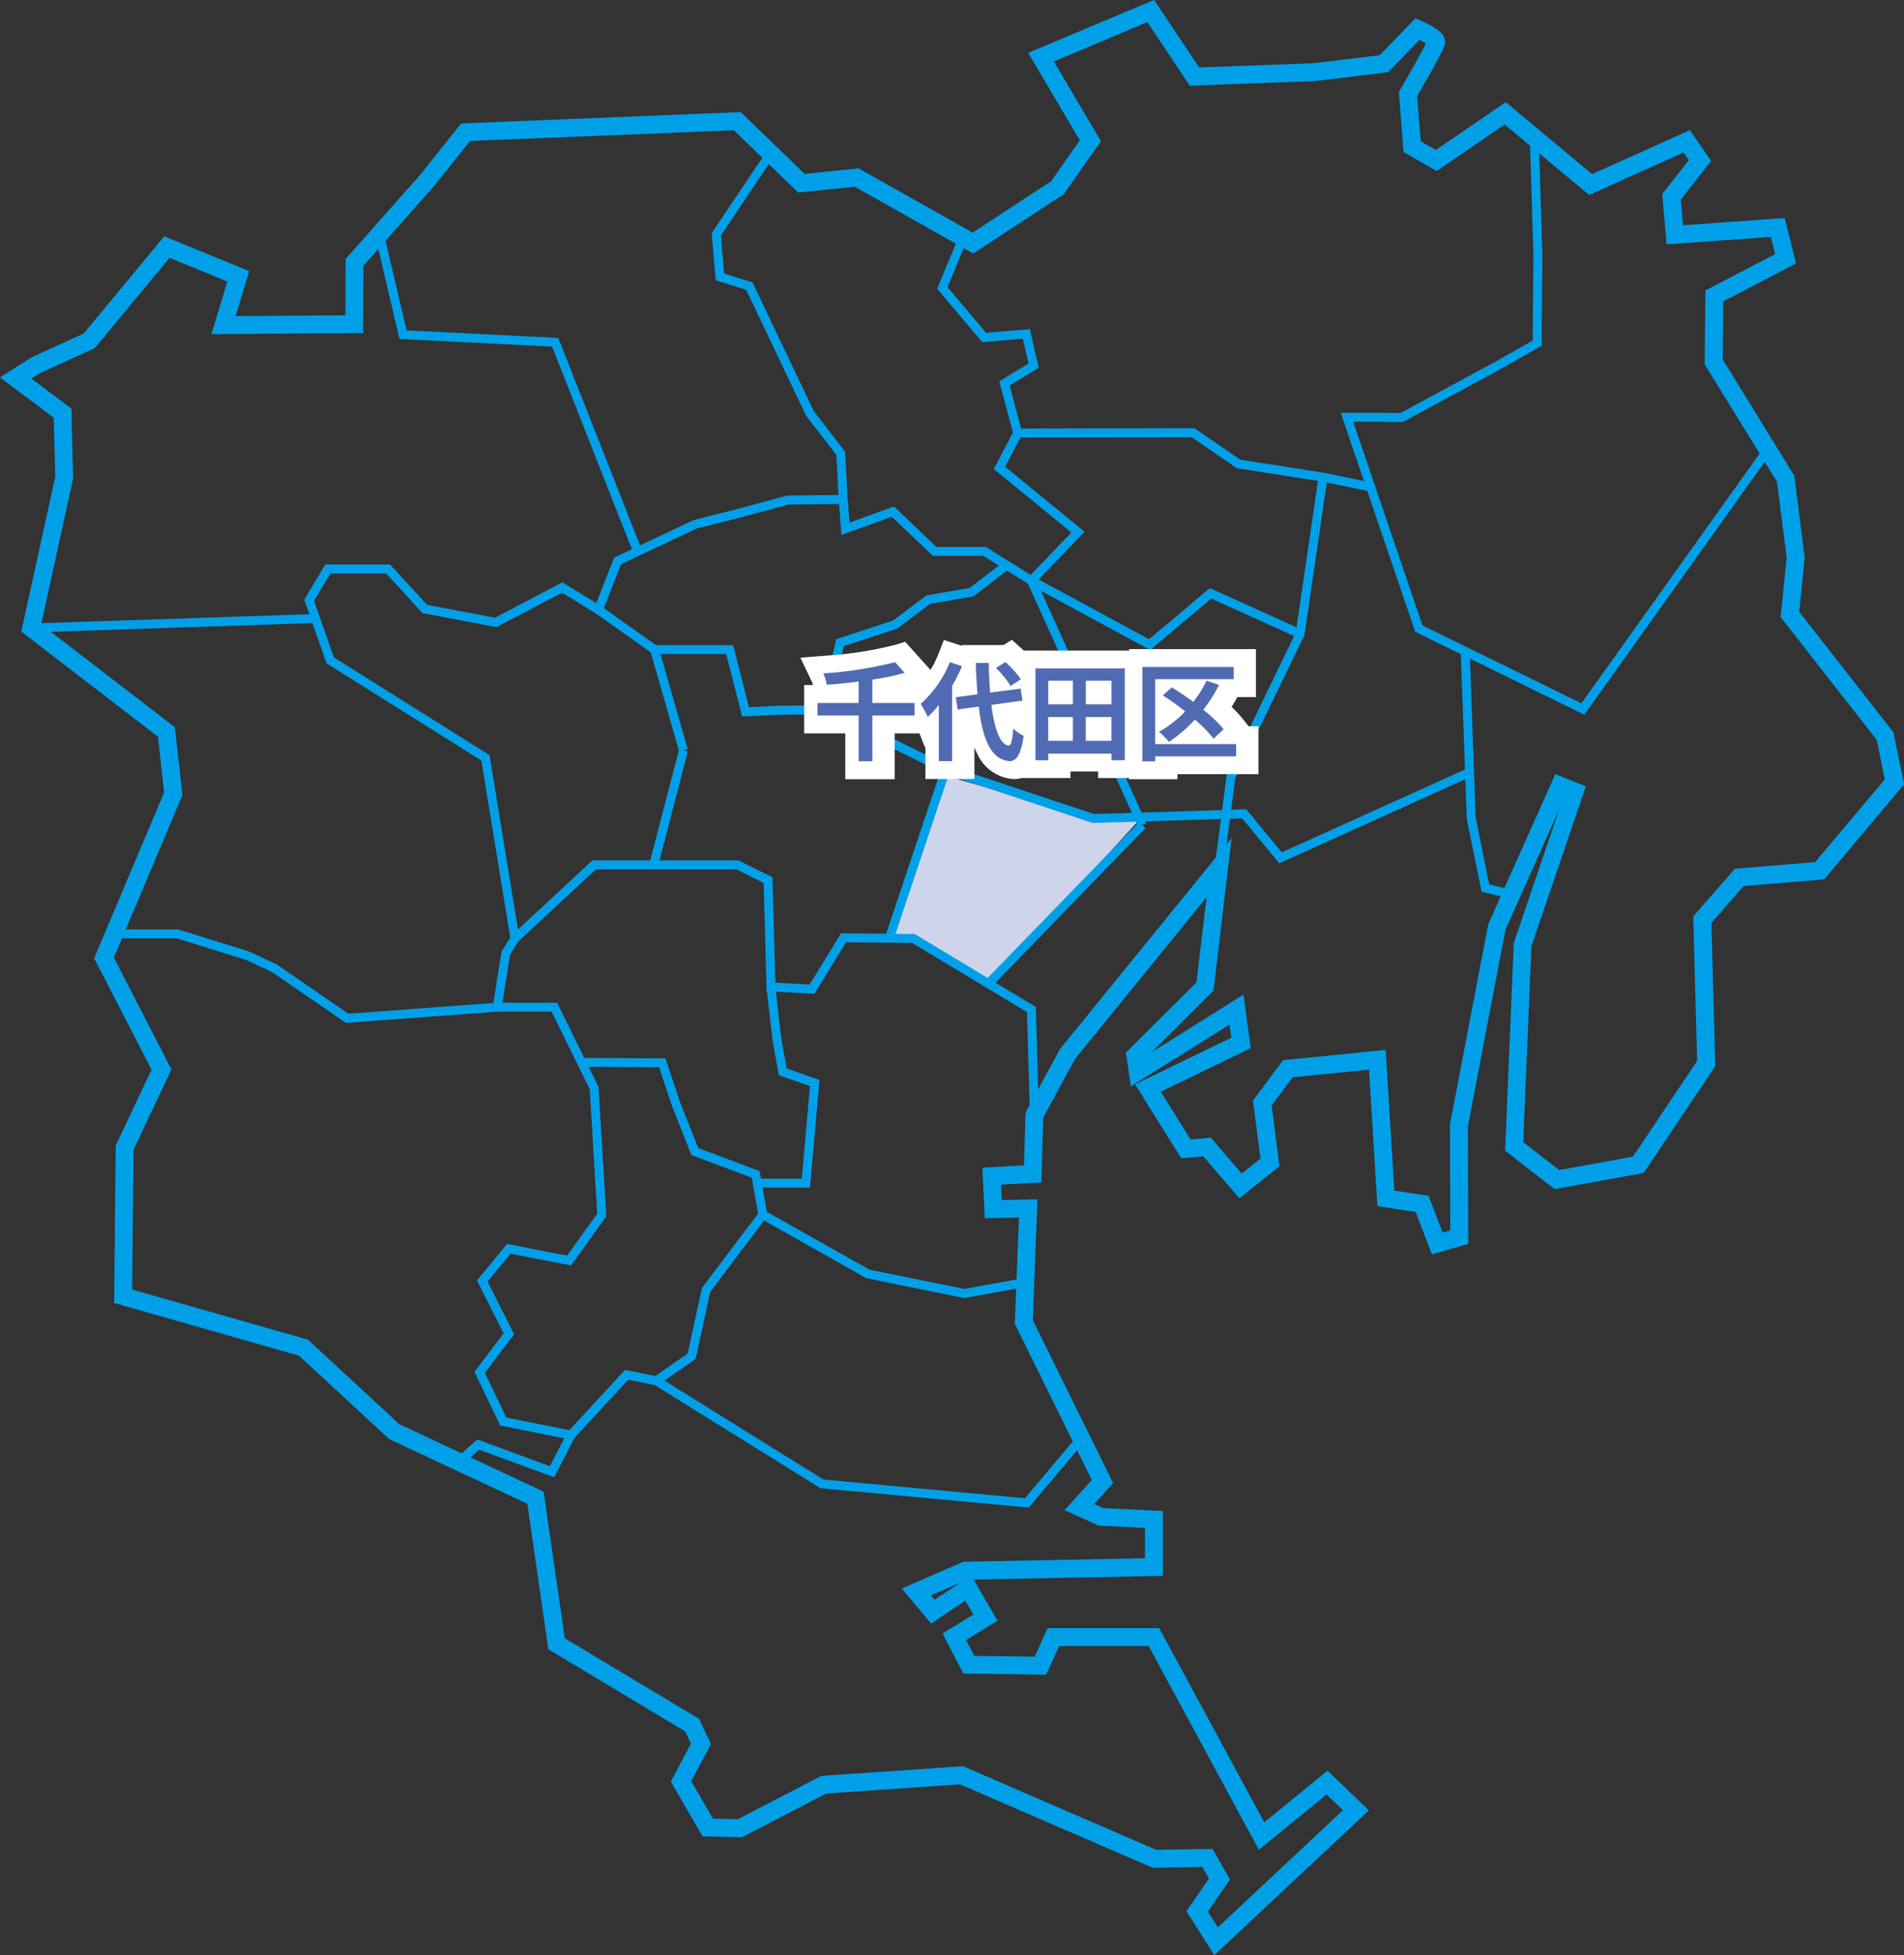 <svg xmlns="http://www.w3.org/2000/svg" width="213.357" height="219.02" viewBox="0 0 213.357 219.02"><rect x="0" y="0" width="213.357" height="219.02" fill="#333333" stroke="none"/><g transform="translate(-80.481 -483.759)"><path d="M5133.281,575.443h-5.391l-16.876-4.922-5.86,18.049h2.344l8.672,5.625Z" transform="translate(-4925)" fill="#ced5ea"/><path d="M3504.772,551.981l-19.836,29.412-13.338-7.182V593.7l1.71,6.5,2.736,1.71,5.472-12.312,3.42,1.71-6.5,15.732V630.3l3.078,2.394,9.576-2.394,7.866-9.234V604.306l2.736-4.1,9.576-1.71,8.892-8.892-1.368-5.472L3507.508,568.4V555.059Z" transform="translate(-3227 -17.729)" fill="none"/><g transform="translate(81.455 484.447)"><path d="M215.445,152.973l-9.1-23.1-17.1-.852-2.55-10.855.973-.229,2.378,10.123,17,.846,9.339,23.7Z" transform="translate(-145.454 -91.739)" fill="#00a0e9"/><path d="M440.7,156.725l-5.471-3.405h-5.651l-4.6-4.386-5.644,2.041-.3-3.937,1-.076.2,2.625,4.989-1.8,4.758,4.537h5.536l5.026,3.128L445.1,150.7l-8.69-7.106,2.141-4.1-1.531-5.73,3.277-1.995-.638-2.783-4.544.388-5.058-5.978,2.3-5.538.924.384-2.066,4.975,4.33,5.118,4.9-.418.993,4.332-3.254,1.98,1.438,5.382-1.944,3.725,8.9,7.278Z" transform="translate(-326.018 -91.739)" fill="#00a0e9"/><path d="M305.511,302.5l-3.187-11.122-6.152-4.356.578-.816,6.165,4.366h8.646l1.769,6.949,3.394-.162,4.664-.034,1.723-7.417,6.378-2.092,3.713-2.807,4.867-.844,3.579-2.75.609.793-3.775,2.9-4.871.845-3.652,2.762-6,1.969-1.774,7.637-5.442.04-4.179.2-1.779-6.987h-7.365l3.053,10.653Z" transform="translate(-230.38 -218.996)" fill="#00a0e9"/><path d="M254.823,440.167l-.68-.733,9.022-8.375h6.871v1h-6.478Z" transform="translate(-197.76 -335.366)" fill="#00a0e9"/><path d="M366.418,414.882l-.328-11.548-12.873-7.751-7.406-.069-3.536,5.756L336.91,401l-.329-12.14-3.059-1.521h-9.911l3.5-13.452.968.252-3.172,12.2h8.853l3.807,1.893.32,11.815,3.849.191,3.522-5.733,8.245.077,13.575,8.174.344,12.094Z" transform="translate(-251.981 -290.649)" fill="#00a0e9"/><path d="M137.825,220.26l-3.111-4.941,2.514-3.655-.74-1.3-5.552.1-21.61-9.348-14.981,1.024-9.421,4.887-4.433-.085-3.566-6.144,2.265-4.237-.649-1.38-15.336-9.2-2.354-16.3-15.464-7.225L35.26,153.094l-20.71-5.9.177-17.632,4.013-8.5L12.311,108.58,20.15,90.013l-.693-6.251L4.144,71.988,7.952,54.644l-.173-6.617-6.02-4.509,3.531-2.242,5.854-2.684,9.016-10.88,9.523,3.9-1.523,5.037,12.306-.086.022-6.308,8.38-9.463,4.571-5.724L84.766,13.8l7.16,6.924,6.039-.623,12.786,7.194,8.81-5.762,3.192-4.574-5.774-9.8,14.109-5.921L136.134,8.8l12.833-.475,7.4-.894,4-4.135.634.274c.024.01.6.261,1.176.587a5.579,5.579,0,0,1,.88.6,1.478,1.478,0,0,1,.621,1.387c-.039.228-.087.511-1.726,3.427-.564,1-1.128,1.981-1.393,2.439l.4,5.053,1.7.982,7.83-5.362,9.674,8.069,10.96-4.933,2.377,3.447-3.4,4.331.255,2.882,11.39-.815,1.272,5.088-8.154,4.243-.063,6.509,8.02,13.018,1.172,9.185-.621,6.064,10.562,13.5,1.19,5.832-8.954,10.641-9.017.747-3.618,4.129.431,16.048-8.019,11.964-9.984,1.808-5.542-4.308.967-23.256,5.08-14.932-6.006,13.418-4.209,22,.035,13.208-4.065,1.178L160.391,137l-4.286-.656-.94-15.291-8.553.855-2.357,3.165.873,6.811-4.49,3.589-4.04-4.706-2.48.209-5.163-8.275,10.778-5.219-.2-1.481-11.048,6.929-.558-3.781,7.908-7.868,1.134-9.549-14.747,18.13-3.559,6.556-.216,7.272-4.516.248.083,1.731,4-.084-.522,13.532,9,18.25-2.123,2.354.982.444,6.712.33v7.265l-21.208.41,2.685,4.613-3.532,2.167.925,1.778,6.772.089,1.453-3.2h12.5l11.771,21.754,7.088-5.792,4.634,4.455Zm-.717-4.893,1.119,1.776,14.022-13.132-1.836-1.765-7.588,6.2-12.355-22.833h-10.02l-1.461,3.216-9.275-.122-2.338-4.492,3.455-2.12-.906-1.557-3.823,2.566-3.288-3.921,6.893-3,20.36-.394v-3.4l-5.189-.255-3.824-1.728,3.049-3.381-8.624-17.488.46-11.918-3.829.08-.27-5.66,4.663-.256.175-5.912,3.875-7.138L139.767,95.12l-2.028,17.086-6.953,6.918,10.314-6.469.81,5.993-10.079,4.88,3.337,5.349,2.281-.192L140.9,132.7l2.1-1.682-.833-6.5L145.534,120l11.5-1.149L158,134.607l3.839.588,1.582,4.115.853-.247-.031-11.893,4.289-22.42.048-.106,7.469-16.686,3.411,1.367-6.1,17.916-.912,21.938,4.023,3.127,8.272-1.5,7.192-10.731-.435-16.193,4.667-5.326,8.994-.746,7.8-9.264-.9-4.423L201.291,70.363l.68-6.637L200.883,55.2l-8.1-13.141.08-8.286,7.819-4.069-.482-1.927-11.676.835-.5-5.63,2.983-3.8-.594-.861-10.58,4.762-9.473-7.9-7.622,5.22-3.7-2.14-.526-6.723.157-.27c1.155-1.983,2.408-4.214,2.875-5.155a7.906,7.906,0,0,0-.724-.416l-3.516,3.633-8.188.989-.042,0-13.992.518-4.75-7.118-10.476,4.4,5.263,8.929-4.149,5.944-10.15,6.639L97.539,22.154l-6.333.653-7.214-6.976-29.561,1.2L50.38,22.1l-7.9,8.918-.026,7.533-17,.119,1.783-5.894-6.48-2.653-8.369,10.1L6.247,43.037l-.971.616,4.477,3.353.2,7.828L6.369,71.177,21.352,82.7l.844,7.616L14.518,108.5l6.452,12.527-4.248,8.994-.157,15.669,19.7,5.615,10.248,9.473,16.161,7.55,2.373,16.425,15.043,9.023,1.335,2.839-2.213,4.14,2.441,4.206,2.8.053,9.339-4.844,15.881-1.085,21.659,9.37,6.307-.109,1.946,3.423Zm-31.042-35.415.413.492,2.837-1.9Z" transform="translate(-2.733 -1.929)" fill="#00a0e9"/><path d="M78.99,170.813l-8.272-5.687-2.945-1.375-7.748-2.408-7.005,0v-1l7.157,0,7.957,2.473,3.082,1.438.034.023,8.017,5.511,16.242-1.2.914-5.74.98-1.592-3.23-19.825-17.361-10.9-2.486-7.118,2.357-3.943h7.255l4.142,4.517,7.615,1.445,7.545-3.968,3.8,2.335,2-5.1,8.93-4.215,4.486-1.126,5.976-1.61,5.761-.058-.25-4.5-3.378-4.372-6.726-14.119-3.41-1.07-.451-5.28,6.295-9.372.83.558-6.1,9.08.364,4.261,3.186,1,6.867,14.416,3.5,4.534.325,5.859-6.68.067-5.866,1.58-4.395,1.1-8.482,4-2.29,5.849-4.329-2.663-7.35,3.865-8.284-1.572L83.5,120.474H77.249l-1.826,3.055,2.216,6.345,17.447,10.949,3.363,20.639-1.07,1.739-1.007,6.325Z" transform="translate(-41.201 -56.923)" fill="#00a0e9"/><path d="M.017,1.562l-.033-1L31.845-.5l.033,1Z" transform="translate(2.523 68.591)" fill="#00a0e9"/><path d="M236.958,555.732l-8.392-3.091-1.972,1.731-.66-.751,2.419-2.124,8.121,2.992,1.611-3.122-7.173-1.435-2.889-6.009,3.27-4.314-2.986-5.929,3.377-4.087,6.718,1.31,3.379-4.7-.842-13.947-4.27-8.683h-6.1v-1h6.723l4.634,9.422.876,14.5-3.961,5.508-6.763-1.319-2.582,3.125,2.973,5.9-3.277,4.324,2.408,5.009,7.985,1.6Z" transform="translate(-175.831 -390.94)" fill="#00a0e9"/><path d="M283.026,572.872l-.735-.678,6.429-6.967,3.391.688,3.626-2.517,1.608-7.353,6.289-8.326-.71-4.021-6.76-2.537-2.159-5.439-1.472-4.39-8.7-.057.007-1,9.41.061,1.695,5.055,1.981,4.99,6.879,2.582.886,5.011-6.42,8.5L296.631,564l-4.3,2.985-3.258-.661Z" transform="translate(-219.655 -412.466)" fill="#00a0e9"/><path d="M382.77,515.41h-5.75v-1h4.835l.918-10.364-3.492-1.217-.707-3.942-.672-5.877.994-.114.67,5.861.6,3.32,3.676,1.281Z" transform="translate(-292.983 -383.075)" fill="#00a0e9"/><path d="M401.712,616.7l-.094-.019-10.895-2.214-.069-.039L378.9,607.8l.491-.871,11.685,6.586,10.646,2.163,6.441-1.167.178.984Z" transform="translate(-294.636 -471.985)" fill="#00a0e9"/><path d="M367.3,705.016l-.26-.024-23.081-2.143L325.3,691.241l.528-.849,18.457,11.484,22.586,2.1,6.235-7.393.764.645Z" transform="translate(-252.995 -536.835)" fill="#00a0e9"/><path d="M609,280.5l-.992-.129,1.338-10.246,7.754-16.017,2.561-17.482.989.145L618.068,254.4l-.034.069-7.717,15.94Z" transform="translate(-472.871 -183.939)" fill="#00a0e9"/><path d="M546.46,220.873l-5.057-1.048-9.578-1.494-5.061-3.479-19.486.038,0-1,19.8-.039,5.13,3.526,9.39,1.465,5.069,1.051Z" transform="translate(-394.206 -166.573)" fill="#00a0e9"/><path d="M527.45,296.46,513.9,289.128l.476-.879,12.947,7.007,6.811-5.727,10.323,4.673-.412.911L534.3,290.7Z" transform="translate(-399.541 -224.341)" fill="#00a0e9"/><path d="M526.117,316.266,513.687,288.9l.911-.414,12.43,27.371Z" transform="translate(-399.541 -224.341)" fill="#00a0e9"/><path d="M.359,17.884l-.718-.7L16.658-.348l.718.7Z" transform="translate(110.014 91.719)" fill="#00a0e9"/><path d="M508.472,394.124l-4.155-5.034-16.748.519-16.624-5.52.315-.949,16.455,5.464,17.06-.529,3.981,4.823,20.77-9.391.412.911Z" transform="translate(-366.095 -298.108)" fill="#00a0e9"/><path d="M417.829,379.386l-.948-.317,6.188-18.488-13.209-6.488.441-.9,13.994,6.874Z" transform="translate(-318.674 -274.817)" fill="#00a0e9"/><path d="M736.767,351.826l-2.7-.654-1.662-8.185,0-.041-.673-18.682,1-.036.671,18.641,1.519,7.481,2.082.5Z" transform="translate(-569.019 -251.972)" fill="#00a0e9"/><path d="M699.376,130.71l-18.947-9.286-.067-.2-8.28-24.335h4.212l2.482.032,10.8-5.841,4.019-2.288.081-9.5-.4-13.211,1-.03.4,13.231v.01l-.086,10.089-4.534,2.581-11.031,5.967-2.739-.035h-2.805l7.763,22.816,17.813,8.73,20.3-28.446.814.581Z" transform="translate(-522.819 -51.34)" fill="#00a0e9"/></g><g transform="translate(-407 -335.229)"><path d="M20.96,8.5H16.232V5.888a29.5,29.5,0,0,0,3.624-.756l-1.08-1.2a44.256,44.256,0,0,1-8.04,1.26,4.6,4.6,0,0,1,.384,1.272c1.152-.084,2.376-.2,3.576-.36V8.5H10.088v1.4H14.7v5.136h1.536V9.908H20.96ZM32.876,5.852A10.839,10.839,0,0,0,31.148,3.92l-1.068.66A10.21,10.21,0,0,1,31.724,6.6ZM24.92,3.932a12.543,12.543,0,0,1-3.276,4.68,9.165,9.165,0,0,1,.792,1.452A11.307,11.307,0,0,0,23.684,8.72v6.3h1.488V6.584a19.065,19.065,0,0,0,1.116-2.208ZM33.056,8.24l-.2-1.344-3.42.444c-.084-1.02-.132-2.148-.156-3.324H27.824c.036,1.26.108,2.436.192,3.516l-2.424.324.2,1.38,2.364-.324c.432,3.66,1.38,5.916,3.408,6.108.672.036,1.32-.516,1.62-2.832a4.91,4.91,0,0,1-1.164-.816c-.1,1.332-.24,1.932-.516,1.908-.96-.12-1.6-1.9-1.932-4.56Zm7.092,4.5V10.076h2.88V12.74Zm-4.212-2.664H38.7V12.74h-2.76ZM38.7,6.008v2.64h-2.76V6.008Zm4.332,2.64h-2.88V6.008h2.88Zm-8.52-4.02V14.912h1.428V14.18h7.092v.732h1.488V4.628ZM57,13.112H47.924V5.84h8.8V4.472H46.5V15.044h1.428V14.48H57ZM55.6,11.444a15.5,15.5,0,0,0-2.28-2.184,16.782,16.782,0,0,0,1.764-2.784l-1.4-.468A13.156,13.156,0,0,1,52.2,8.384c-.8-.6-1.644-1.164-2.412-1.632l-1,.9a27.037,27.037,0,0,1,2.5,1.8,12.6,12.6,0,0,1-2.928,2.28,10.967,10.967,0,0,1,1.116,1.128,15.512,15.512,0,0,0,2.9-2.5,15.687,15.687,0,0,1,2.1,2.148Z" transform="translate(569.5 889.229)" fill="#516ab4"/><path d="M31.376,1.428l1.115,1.01c.051.046.122.111.206.19H44.5V2.472H58.72V7.84H56.633q-.3.554-.64,1.1a13.241,13.241,0,0,1,1.17,1.255l.74.921H59V16.48H49.924v.564H44.5v-.132H41.028V16.18H37.936v.732H32.508v-.021a3,3,0,0,1-1.047.126l-.082-.006a4.8,4.8,0,0,1-3.888-2.821q-.17-.327-.32-.69v3.52H21.684V13.408l-.061.055-.611-1.555h-2.78v5.136H12.7V11.908H8.088V6.5h1a3.147,3.147,0,0,0-.159-.444L7.668,3.43l2.91-.231A42.175,42.175,0,0,0,18.2,2.017l1.214-.365L22.249,4.8a10.554,10.554,0,0,0,.812-1.608l.692-1.743,2.015.654,0-.089h4.659Z" transform="translate(569.5 889.229)" fill="#fff"/></g><path d="M20.96,8.5H16.232V5.888a29.5,29.5,0,0,0,3.624-.756l-1.08-1.2a44.256,44.256,0,0,1-8.04,1.26,4.6,4.6,0,0,1,.384,1.272c1.152-.084,2.376-.2,3.576-.36V8.5H10.088v1.4H14.7v5.136h1.536V9.908H20.96ZM32.876,5.852A10.839,10.839,0,0,0,31.148,3.92l-1.068.66A10.21,10.21,0,0,1,31.724,6.6ZM24.92,3.932a12.543,12.543,0,0,1-3.276,4.68,9.165,9.165,0,0,1,.792,1.452A11.307,11.307,0,0,0,23.684,8.72v6.3h1.488V6.584a19.065,19.065,0,0,0,1.116-2.208ZM33.056,8.24l-.2-1.344-3.42.444c-.084-1.02-.132-2.148-.156-3.324H27.824c.036,1.26.108,2.436.192,3.516l-2.424.324.2,1.38,2.364-.324c.432,3.66,1.38,5.916,3.408,6.108.672.036,1.32-.516,1.62-2.832a4.91,4.91,0,0,1-1.164-.816c-.1,1.332-.24,1.932-.516,1.908-.96-.12-1.6-1.9-1.932-4.56Zm7.092,4.5V10.076h2.88V12.74Zm-4.212-2.664H38.7V12.74h-2.76ZM38.7,6.008v2.64h-2.76V6.008Zm4.332,2.64h-2.88V6.008h2.88Zm-8.52-4.02V14.912h1.428V14.18h7.092v.732h1.488V4.628ZM57,13.112H47.924V5.84h8.8V4.472H46.5V15.044h1.428V14.48H57ZM55.6,11.444a15.5,15.5,0,0,0-2.28-2.184,16.782,16.782,0,0,0,1.764-2.784l-1.4-.468A13.156,13.156,0,0,1,52.2,8.384c-.8-.6-1.644-1.164-2.412-1.632l-1,.9a27.037,27.037,0,0,1,2.5,1.8,12.6,12.6,0,0,1-2.928,2.28,10.967,10.967,0,0,1,1.116,1.128,15.512,15.512,0,0,0,2.9-2.5,15.687,15.687,0,0,1,2.1,2.148Z" transform="translate(162 554)" fill="#516ab4"/></g></svg>